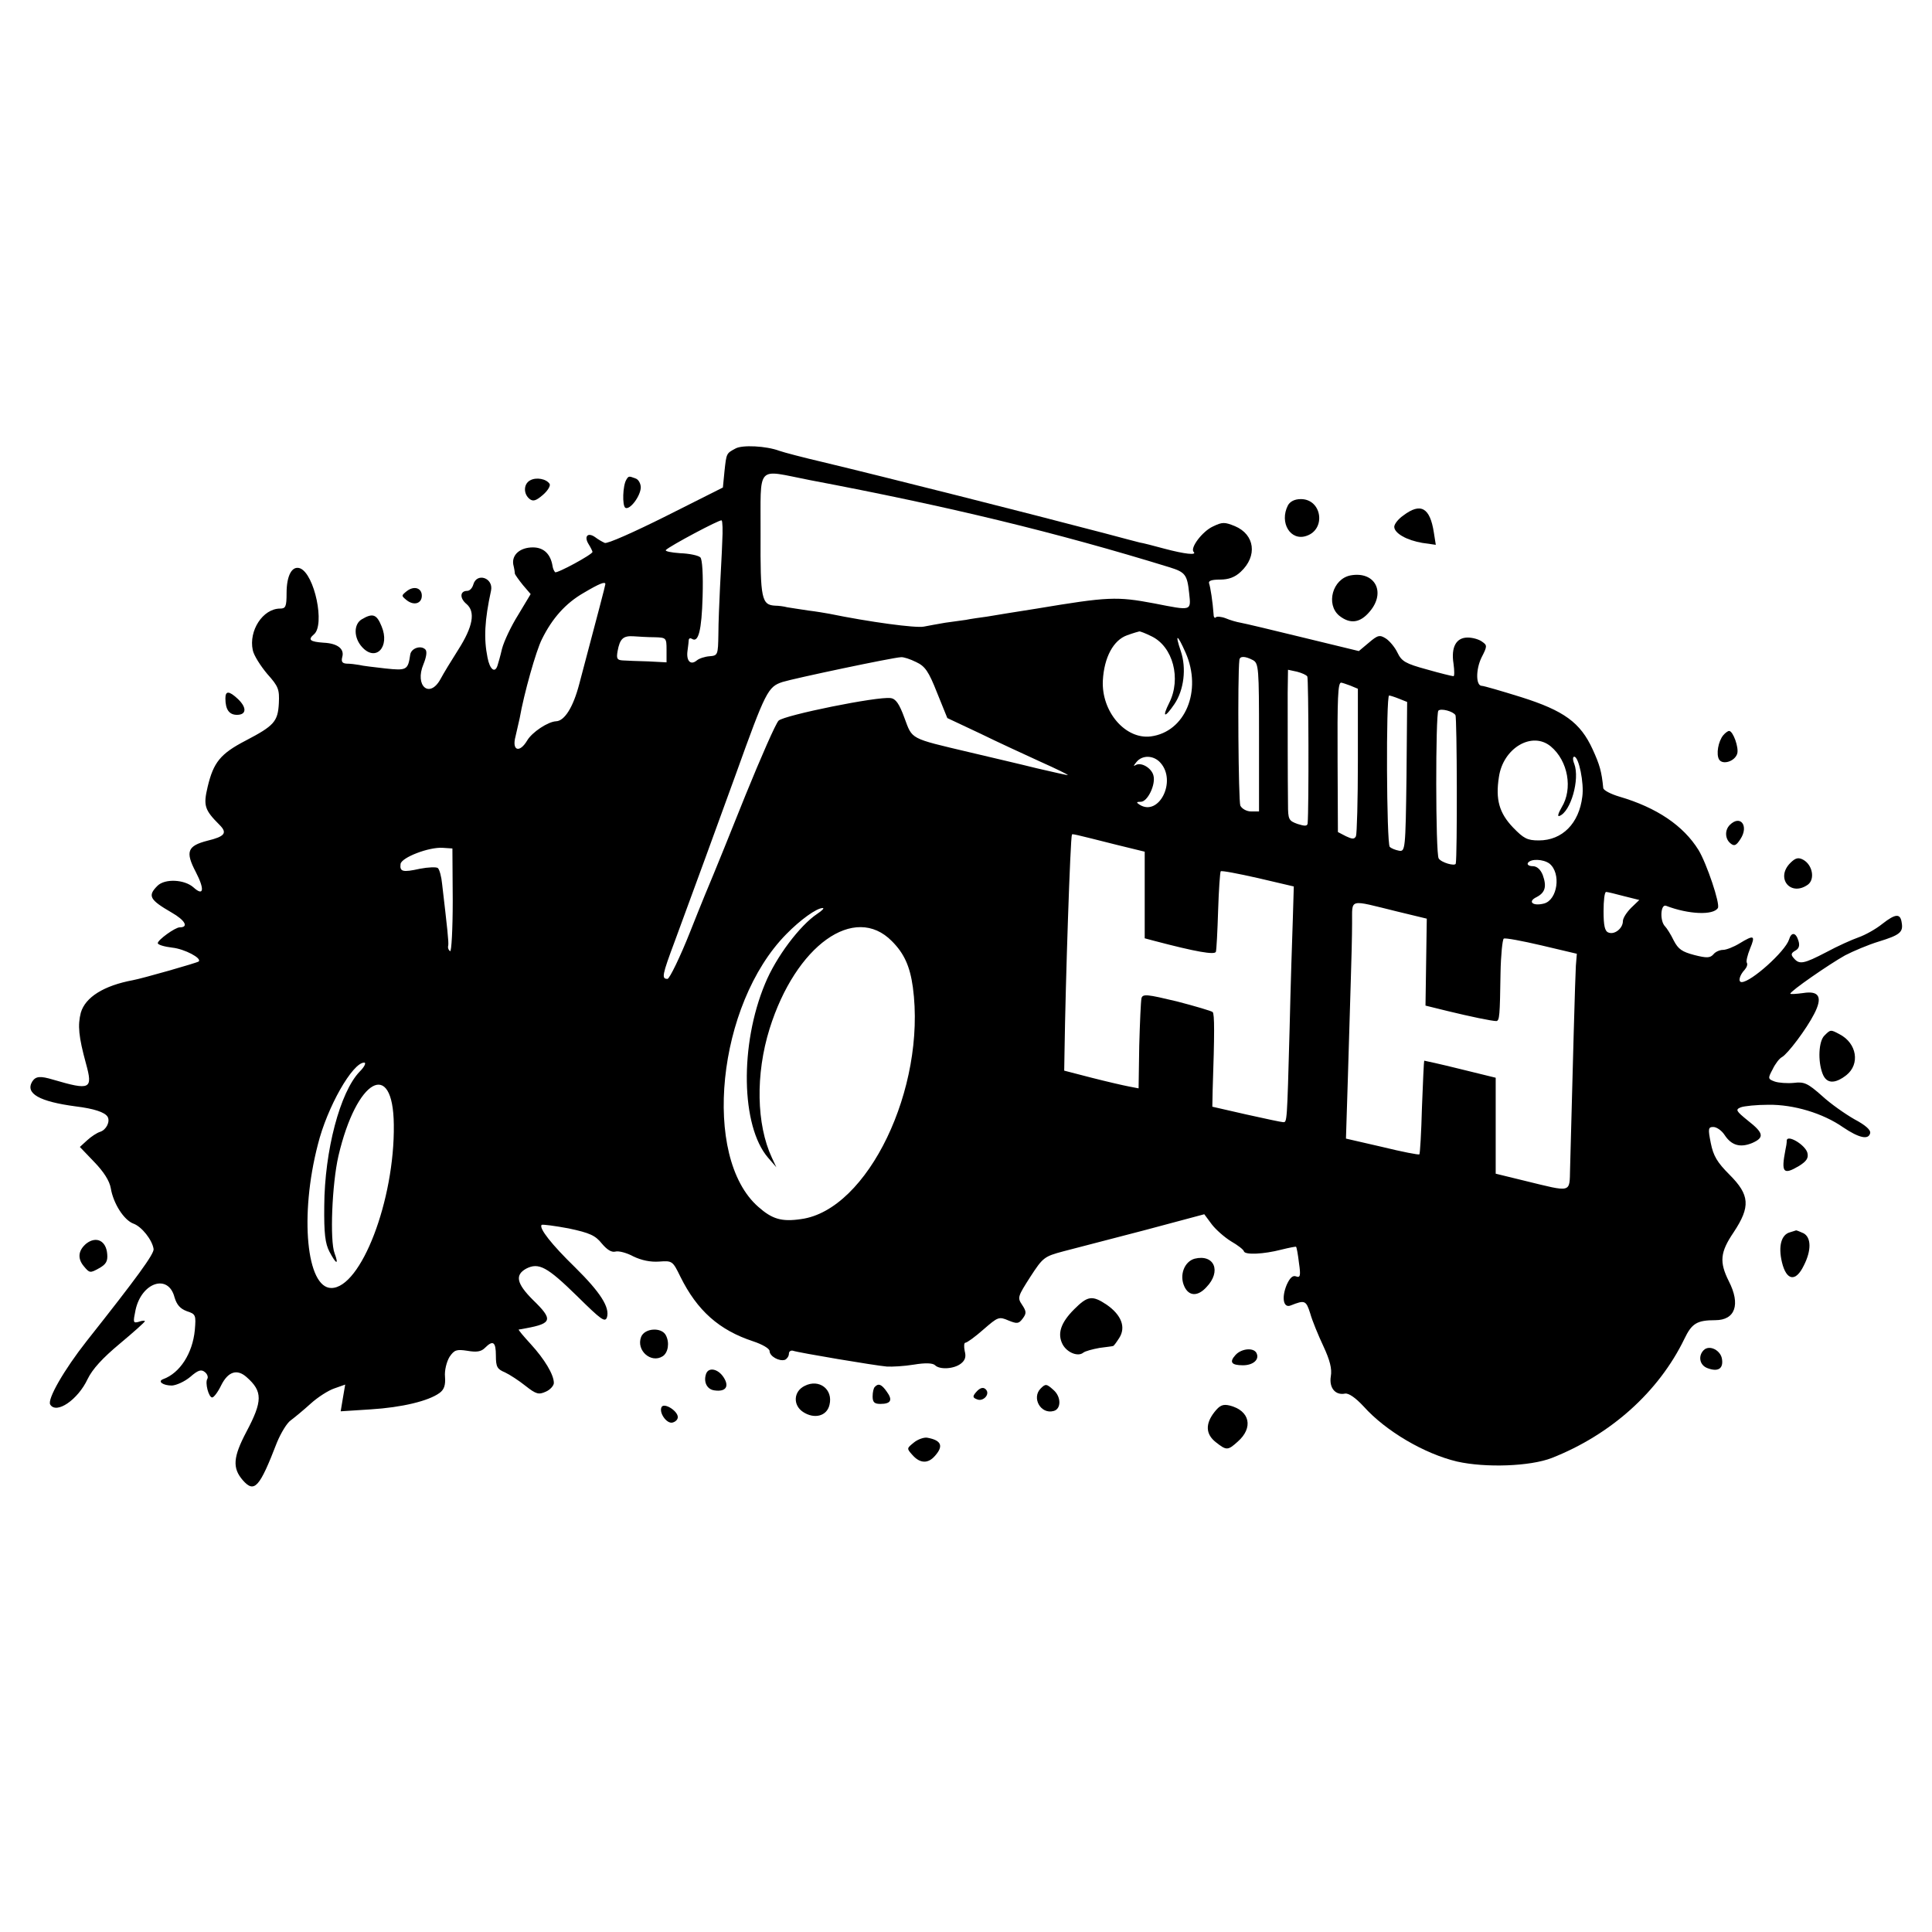 <?xml version="1.0" standalone="no"?>
<!DOCTYPE svg PUBLIC "-//W3C//DTD SVG 20010904//EN"
 "http://www.w3.org/TR/2001/REC-SVG-20010904/DTD/svg10.dtd">
<svg version="1.0" xmlns="http://www.w3.org/2000/svg"
 width="600pt" height="600pt" viewBox="0 0 600 600"
 preserveAspectRatio="xMidYMid meet">
<g transform="translate(0,600) scale(0.1,-0.1)"
fill="#000000" stroke="none">
<path d="M2284 4607 c-28 -15 -28 -14 -34 -70 l-5 -51 -177 -89 c-98 -49 -183
-87 -190 -83 -7 3 -21 11 -30 18 -23 16 -35 2 -20 -22 7 -11 12 -22 12 -24 0
-8 -111 -68 -116 -63 -3 3 -7 11 -8 19 -6 37 -27 58 -61 58 -40 0 -66 -23 -61
-53 3 -12 5 -25 5 -29 1 -3 12 -19 25 -35 l24 -28 -39 -65 c-22 -35 -44 -82
-50 -105 -5 -22 -12 -46 -14 -52 -8 -25 -24 -12 -31 25 -12 59 -9 116 11 208
8 39 -44 57 -55 19 -3 -11 -11 -20 -19 -20 -23 0 -24 -23 -2 -41 28 -24 20
-70 -26 -142 -21 -33 -46 -74 -55 -91 -34 -62 -81 -21 -53 46 9 22 12 40 6 46
-14 14 -44 4 -47 -16 -7 -48 -11 -50 -77 -43 -34 4 -71 8 -82 11 -11 2 -28 4
-39 4 -13 1 -17 6 -13 21 7 25 -15 42 -58 44 -42 3 -50 9 -30 26 35 29 2 187
-43 205 -25 9 -42 -22 -42 -77 0 -42 -3 -48 -20 -48 -54 0 -98 -69 -85 -129 3
-16 24 -49 45 -74 35 -39 38 -48 36 -91 -3 -57 -15 -70 -103 -116 -79 -41
-100 -68 -118 -143 -14 -59 -10 -72 37 -119 25 -25 16 -36 -38 -49 -62 -16
-69 -34 -36 -97 28 -54 25 -77 -7 -48 -28 25 -89 28 -112 5 -31 -31 -25 -43
44 -83 42 -24 54 -46 25 -46 -14 0 -68 -39 -68 -49 0 -5 20 -11 45 -14 38 -4
93 -33 82 -43 -4 -4 -176 -53 -204 -58 -91 -17 -148 -53 -162 -101 -10 -39 -7
-74 16 -158 22 -80 14 -84 -102 -50 -40 12 -54 11 -65 -6 -22 -37 22 -62 135
-77 57 -7 90 -18 99 -32 9 -15 -4 -41 -23 -47 -10 -3 -28 -15 -40 -26 l-23
-21 45 -47 c29 -30 47 -58 51 -81 8 -48 41 -99 70 -110 26 -9 59 -51 63 -79 2
-15 -52 -89 -208 -286 -70 -89 -123 -181 -113 -197 19 -31 86 15 116 79 15 31
46 65 100 110 43 36 78 67 78 70 0 2 -9 2 -19 -2 -18 -5 -18 -2 -10 37 19 86
102 113 121 39 7 -23 17 -35 38 -43 28 -9 29 -12 25 -59 -7 -72 -46 -133 -98
-152 -19 -7 -1 -20 27 -20 14 1 39 12 57 27 24 21 34 24 45 15 8 -6 11 -16 8
-21 -8 -12 4 -58 15 -58 5 0 18 17 28 38 21 42 49 52 79 25 50 -44 50 -74 -1
-170 -41 -78 -44 -112 -11 -150 36 -41 52 -23 106 117 12 29 31 61 43 69 12 9
40 32 62 52 22 20 55 41 73 47 l34 12 -7 -41 -7 -42 93 6 c97 6 180 26 214 51
14 10 19 24 17 50 -2 20 5 47 14 62 15 22 22 24 55 19 29 -5 43 -3 55 9 25 25
34 19 34 -24 0 -35 4 -42 28 -52 15 -7 44 -26 64 -42 33 -26 41 -28 63 -18 14
6 25 19 25 27 0 26 -29 74 -72 121 -22 24 -39 44 -37 45 2 0 13 2 23 4 81 15
84 27 21 88 -50 50 -57 77 -21 97 39 20 65 6 158 -85 75 -74 87 -83 93 -66 9
31 -20 77 -99 155 -73 71 -113 122 -104 132 3 2 41 -3 84 -11 66 -14 83 -22
103 -47 16 -19 30 -28 42 -25 10 3 36 -4 56 -15 25 -12 53 -18 80 -16 41 3 42
2 66 -47 52 -105 120 -166 227 -201 27 -9 50 -22 50 -30 0 -16 30 -33 48 -27
6 3 12 11 12 19 0 7 6 11 13 9 17 -6 255 -46 291 -49 16 -1 54 1 84 6 36 6 59
5 66 -2 14 -14 58 -12 80 5 13 10 17 21 12 39 -3 15 -2 26 2 26 5 0 30 18 56
41 45 39 48 41 78 28 27 -11 32 -10 44 6 12 16 12 22 -2 43 -15 22 -13 26 26
87 39 60 43 63 103 79 34 9 146 38 250 65 l187 50 23 -31 c12 -16 39 -40 60
-53 21 -12 39 -26 40 -31 3 -12 62 -9 116 5 24 6 45 10 46 9 2 -2 6 -24 9 -50
6 -40 4 -47 -9 -42 -10 4 -19 -4 -29 -26 -17 -41 -10 -74 13 -64 43 17 47 16
60 -25 6 -22 25 -68 41 -102 20 -43 27 -70 23 -93 -6 -36 14 -60 44 -54 11 2
32 -12 58 -40 69 -77 189 -147 290 -171 89 -20 227 -15 294 11 183 72 332 205
412 370 23 48 39 58 96 58 62 0 79 49 42 121 -30 60 -27 90 15 152 53 80 50
116 -13 179 -38 38 -50 58 -58 98 -9 45 -8 50 8 50 10 0 26 -11 35 -25 21 -32
48 -40 85 -25 39 17 37 31 -13 70 -37 30 -39 34 -22 41 10 4 49 8 86 8 78 1
169 -26 232 -70 49 -33 79 -40 84 -18 2 10 -15 25 -49 43 -28 16 -74 48 -101
73 -44 39 -55 44 -87 40 -20 -2 -47 0 -59 4 -22 8 -22 10 -7 38 8 17 21 34 29
38 18 10 76 87 100 134 27 52 16 73 -34 65 -22 -3 -40 -4 -40 -2 0 8 120 91
170 119 25 13 72 33 105 43 65 20 76 29 71 58 -4 30 -19 29 -60 -3 -21 -17
-54 -35 -74 -42 -20 -7 -65 -27 -100 -46 -71 -37 -84 -39 -101 -19 -10 11 -9
16 5 24 11 6 14 16 9 31 -8 26 -22 27 -29 3 -12 -37 -118 -132 -147 -132 -12
0 -7 21 9 38 7 8 10 17 7 22 -3 4 2 24 10 44 17 41 13 44 -33 16 -18 -11 -41
-20 -51 -20 -10 0 -24 -6 -30 -14 -10 -11 -20 -12 -59 -2 -38 10 -50 18 -64
45 -9 19 -22 39 -27 44 -17 17 -14 70 3 64 70 -27 147 -30 161 -7 8 12 -35
139 -60 180 -47 76 -130 132 -246 166 -27 8 -50 20 -50 27 -5 51 -11 72 -33
120 -38 83 -89 120 -222 162 -61 19 -116 35 -122 35 -19 0 -19 51 -1 88 18 35
18 38 2 49 -9 7 -29 13 -45 13 -36 0 -52 -30 -44 -81 3 -22 3 -39 0 -39 -4 0
-41 9 -83 21 -66 18 -78 25 -91 52 -8 17 -25 37 -36 44 -19 12 -25 11 -53 -13
l-31 -26 -173 42 c-94 23 -182 44 -194 46 -12 2 -33 8 -47 14 -13 5 -27 6 -30
3 -3 -4 -7 0 -7 8 -3 42 -10 85 -14 97 -3 8 7 12 34 12 26 0 46 7 64 24 53 49
44 116 -18 142 -32 13 -39 13 -68 -1 -33 -15 -72 -67 -60 -79 11 -11 -27 -7
-91 10 -33 9 -68 18 -76 19 -8 2 -58 15 -110 29 -248 65 -671 172 -875 221
-60 14 -121 30 -135 35 -40 15 -115 19 -136 7z m231 -98 c433 -82 764 -162
1118 -271 48 -15 54 -23 60 -80 6 -56 9 -55 -108 -32 -117 22 -143 21 -365
-16 -63 -10 -133 -21 -155 -25 -22 -3 -51 -7 -65 -10 -14 -2 -43 -6 -65 -9
-22 -4 -52 -9 -66 -12 -25 -5 -167 14 -294 40 -11 2 -40 7 -65 10 -25 4 -54 8
-65 10 -11 3 -28 5 -37 5 -43 2 -47 21 -46 221 1 222 -17 202 153 169z m-272
-191 c-1 -35 -5 -99 -7 -143 -2 -44 -5 -109 -5 -145 -1 -64 -2 -66 -27 -68
-15 -1 -33 -7 -40 -13 -19 -16 -33 -2 -29 29 2 15 4 31 4 35 1 5 5 6 10 3 20
-13 30 26 33 131 2 69 -1 116 -7 122 -6 6 -34 12 -63 13 -28 2 -48 6 -44 10
13 13 167 95 173 92 3 -2 4 -31 2 -66z m-363 -132 c0 -4 -24 -95 -81 -310 -19
-73 -46 -115 -72 -116 -25 -1 -75 -34 -90 -60 -24 -40 -48 -31 -36 13 4 18 10
43 13 57 13 75 51 210 69 245 32 65 74 112 130 144 49 29 67 36 67 27z m1696
-162 c67 -32 93 -132 55 -207 -23 -46 -14 -48 16 -4 30 44 38 112 20 165 -19
56 -11 54 15 -5 52 -118 -1 -246 -108 -260 -79 -10 -154 77 -149 174 4 72 33
125 75 140 19 7 37 12 38 12 2 1 20 -6 38 -15z m-1543 -3 c36 -1 37 -2 37 -39
l0 -39 -57 3 c-32 1 -68 2 -79 3 -18 1 -20 6 -16 29 7 38 17 48 49 46 15 -1
45 -3 66 -3z m812 -77 c28 -13 39 -29 65 -95 l32 -79 102 -48 c55 -27 140 -66
188 -88 47 -21 86 -40 84 -41 -1 -1 -44 9 -96 21 -52 13 -147 35 -210 50 -186
44 -176 39 -201 106 -16 44 -27 60 -43 62 -40 6 -330 -53 -348 -70 -9 -9 -55
-114 -103 -232 -47 -118 -92 -228 -99 -245 -7 -16 -40 -96 -72 -177 -32 -81
-65 -148 -71 -148 -19 0 -17 11 23 118 75 203 115 314 189 517 93 259 100 272
145 287 35 11 342 76 368 77 8 1 29 -6 47 -15z m1046 6 c18 -10 19 -24 19
-240 l0 -230 -25 0 c-13 0 -28 8 -33 18 -6 13 -9 403 -3 452 1 13 17 13 42 0z
m169 -51 c4 -6 5 -411 1 -456 -1 -9 -9 -9 -31 -2 -28 10 -30 14 -30 62 -1 76
-1 261 -1 345 l1 72 28 -6 c15 -4 29 -10 32 -15z m133 -28 l24 -10 0 -223 c0
-123 -3 -228 -6 -235 -5 -10 -12 -9 -31 0 l-25 13 -1 219 c-1 198 1 245 11
245 2 0 15 -4 28 -9z m152 -41 l25 -10 -2 -232 c-3 -227 -4 -233 -23 -230 -11
2 -24 7 -29 12 -10 10 -12 470 -2 470 3 0 16 -4 31 -10z m175 -51 c5 -7 6
-438 1 -461 -2 -9 -45 3 -53 16 -10 14 -10 450 -1 459 8 8 46 -2 53 -14z m296
-97 c54 -45 69 -132 34 -189 -11 -19 -14 -30 -7 -27 35 13 64 114 46 162 -5
12 -5 22 0 22 14 0 31 -82 25 -124 -10 -83 -62 -136 -135 -136 -36 0 -47 6
-80 40 -43 45 -55 87 -44 157 13 90 103 143 161 95z m-1212 -51 c51 -57 -5
-168 -65 -130 -11 7 -10 9 4 9 21 0 47 54 39 82 -6 23 -38 42 -55 32 -8 -5 -7
-2 2 9 18 23 54 22 75 -2z m-139 -254 l90 -22 0 -135 0 -134 30 -8 c129 -34
187 -44 191 -34 2 6 5 64 7 129 2 64 6 119 8 121 2 3 54 -7 116 -21 l111 -26
-3 -101 c-2 -56 -7 -209 -10 -341 -8 -295 -8 -290 -20 -290 -5 0 -57 11 -115
24 l-105 24 1 51 c6 177 6 237 0 243 -3 3 -53 18 -111 33 -92 22 -106 24 -110
10 -2 -8 -5 -75 -7 -148 l-2 -132 -31 6 c-16 3 -68 15 -115 27 l-85 22 1 60
c3 214 18 663 23 673 1 3 5 2 136 -31z m-2059 -174 c0 -89 -4 -159 -8 -157 -5
3 -8 11 -6 17 2 11 -3 55 -19 192 -2 22 -8 44 -13 49 -4 4 -30 3 -56 -2 -54
-12 -63 -9 -60 15 3 20 88 53 131 50 l30 -2 1 -162z m3406 115 c37 -30 25
-113 -17 -124 -35 -9 -52 6 -23 20 27 14 32 33 19 69 -7 17 -18 27 -31 27 -12
0 -18 5 -15 10 9 14 48 12 67 -2z m231 -101 l48 -12 -25 -24 c-14 -14 -26 -32
-26 -42 0 -22 -26 -43 -45 -35 -11 4 -15 21 -15 66 0 33 3 60 8 60 4 0 29 -6
55 -13z m-703 -48 l91 -22 -2 -135 -2 -135 69 -17 c70 -17 137 -31 151 -31 10
1 11 17 13 149 1 56 6 104 10 107 4 3 57 -7 117 -21 l110 -26 -3 -37 c-2 -30
-10 -321 -18 -631 -2 -76 7 -73 -141 -37 l-90 22 0 149 0 149 -110 27 c-60 15
-111 26 -112 26 -1 -1 -4 -66 -7 -145 -2 -78 -6 -144 -8 -146 -2 -2 -54 8
-115 23 l-113 26 6 191 c3 104 7 240 9 300 2 61 4 140 4 178 1 78 -14 74 141
36z m-1802 -7 c-54 -36 -128 -134 -162 -217 -79 -189 -75 -442 9 -540 l26 -30
-14 30 c-48 103 -51 259 -7 400 81 259 264 390 380 272 38 -38 56 -78 65 -143
42 -313 -140 -692 -347 -720 -61 -9 -90 0 -133 38 -176 154 -128 629 87 847
43 44 94 81 113 81 6 0 -2 -8 -17 -18z m-1421 -490 c-61 -63 -109 -246 -110
-417 -1 -86 3 -117 16 -142 21 -40 30 -43 16 -5 -15 39 -8 215 12 302 56 240
170 304 172 97 3 -234 -102 -507 -194 -507 -77 0 -99 225 -42 445 29 117 108
255 144 255 7 0 1 -13 -14 -28z"/>
<path d="M1646 4508 c-20 -11 -21 -41 -2 -57 11 -9 20 -7 42 12 15 13 24 28
21 34 -10 16 -42 22 -61 11z"/>
<path d="M1945 4510 c-11 -18 -13 -80 -3 -87 14 -8 47 36 48 63 0 12 -7 25
-16 28 -21 8 -22 8 -29 -4z"/>
<path d="M4000 4431 c-28 -54 8 -113 58 -95 61 21 47 114 -18 114 -19 0 -33
-7 -40 -19z"/>
<path d="M4358 4399 c-16 -11 -28 -27 -28 -35 0 -20 39 -42 87 -50 l42 -6 -6
38 c-12 78 -41 94 -95 53z"/>
<path d="M4194 4213 c-56 -11 -77 -90 -35 -125 34 -27 65 -23 95 13 51 60 16
126 -60 112z"/>
<path d="M1263 4164 c-17 -14 -17 -14 0 -28 23 -18 47 -10 47 14 0 24 -24 32
-47 14z"/>
<path d="M1124 4077 c-26 -15 -26 -57 0 -86 43 -48 88 0 61 64 -15 37 -27 42
-61 22z"/>
<path d="M700 3831 c0 -35 12 -51 36 -51 30 0 31 23 2 50 -27 25 -38 25 -38 1z"/>
<path d="M5352 3717 c-16 -19 -23 -60 -13 -76 11 -17 48 -6 56 18 6 19 -13 71
-25 71 -4 0 -12 -6 -18 -13z"/>
<path d="M5372 3438 c-16 -16 -15 -43 2 -57 12 -10 18 -7 31 13 27 41 0 77
-33 44z"/>
<path d="M5560 3320 c-47 -47 1 -106 55 -67 22 17 14 61 -15 77 -15 8 -24 6
-40 -10z"/>
<path d="M5666 2784 c-18 -17 -21 -79 -6 -118 12 -32 38 -33 74 -5 43 34 33
99 -21 127 -28 15 -28 15 -47 -4z"/>
<path d="M5549 2458 c0 -7 -2 -20 -4 -28 -14 -72 -7 -80 42 -51 24 15 30 25
26 41 -7 25 -63 58 -64 38z"/>
<path d="M5559 2173 c-27 -7 -37 -43 -25 -93 14 -58 43 -62 68 -10 24 47 23
87 -1 100 -11 5 -21 9 -23 9 -2 -1 -10 -3 -19 -6z"/>
<path d="M268 2138 c-25 -21 -28 -46 -8 -70 18 -22 20 -22 47 -7 22 12 28 22
26 44 -3 42 -34 57 -65 33z"/>
<path d="M3710 2091 c-32 -9 -48 -51 -32 -86 14 -31 42 -32 69 -2 47 49 24
103 -37 88z"/>
<path d="M3336 1934 c-42 -42 -53 -76 -36 -109 14 -26 48 -39 64 -26 6 5 29
11 51 15 22 3 41 5 42 6 2 0 10 11 19 25 21 33 7 71 -39 103 -45 30 -59 28
-101 -14z"/>
<path d="M1991 1848 c-16 -42 31 -83 67 -60 17 11 22 42 10 65 -13 26 -66 23
-77 -5z"/>
<path d="M5291 1807 c-18 -18 -13 -47 12 -56 32 -12 49 -2 45 27 -3 28 -39 47
-57 29z"/>
<path d="M3837 1792 c-20 -22 -13 -32 23 -32 31 0 51 17 43 36 -7 20 -47 17
-66 -4z"/>
<path d="M2193 1734 c-9 -25 2 -49 26 -52 35 -5 47 12 28 41 -17 26 -46 32
-54 11z"/>
<path d="M2499 1696 c-35 -17 -37 -60 -5 -81 35 -23 74 -13 82 22 12 48 -32
82 -77 59z"/>
<path d="M2717 1693 c-4 -3 -7 -17 -7 -30 0 -18 6 -23 24 -23 33 0 39 12 20
38 -16 23 -26 27 -37 15z"/>
<path d="M3232 1688 c-29 -29 0 -81 40 -70 24 6 24 44 0 65 -22 20 -25 20 -40
5z"/>
<path d="M3030 1675 c-10 -12 -9 -16 5 -21 17 -7 38 13 29 28 -8 12 -20 10
-34 -7z"/>
<path d="M2055 1631 c-10 -17 15 -53 33 -49 9 2 17 9 17 17 0 19 -41 45 -50
32z"/>
<path d="M3771 1614 c-28 -36 -27 -68 5 -93 33 -26 37 -26 68 2 49 43 38 96
-25 112 -21 5 -31 1 -48 -21z"/>
<path d="M2838 1520 c-22 -18 -23 -18 -4 -39 23 -26 48 -27 69 -3 28 31 21 49
-23 57 -10 2 -30 -5 -42 -15z"/>
</g>
</svg>
